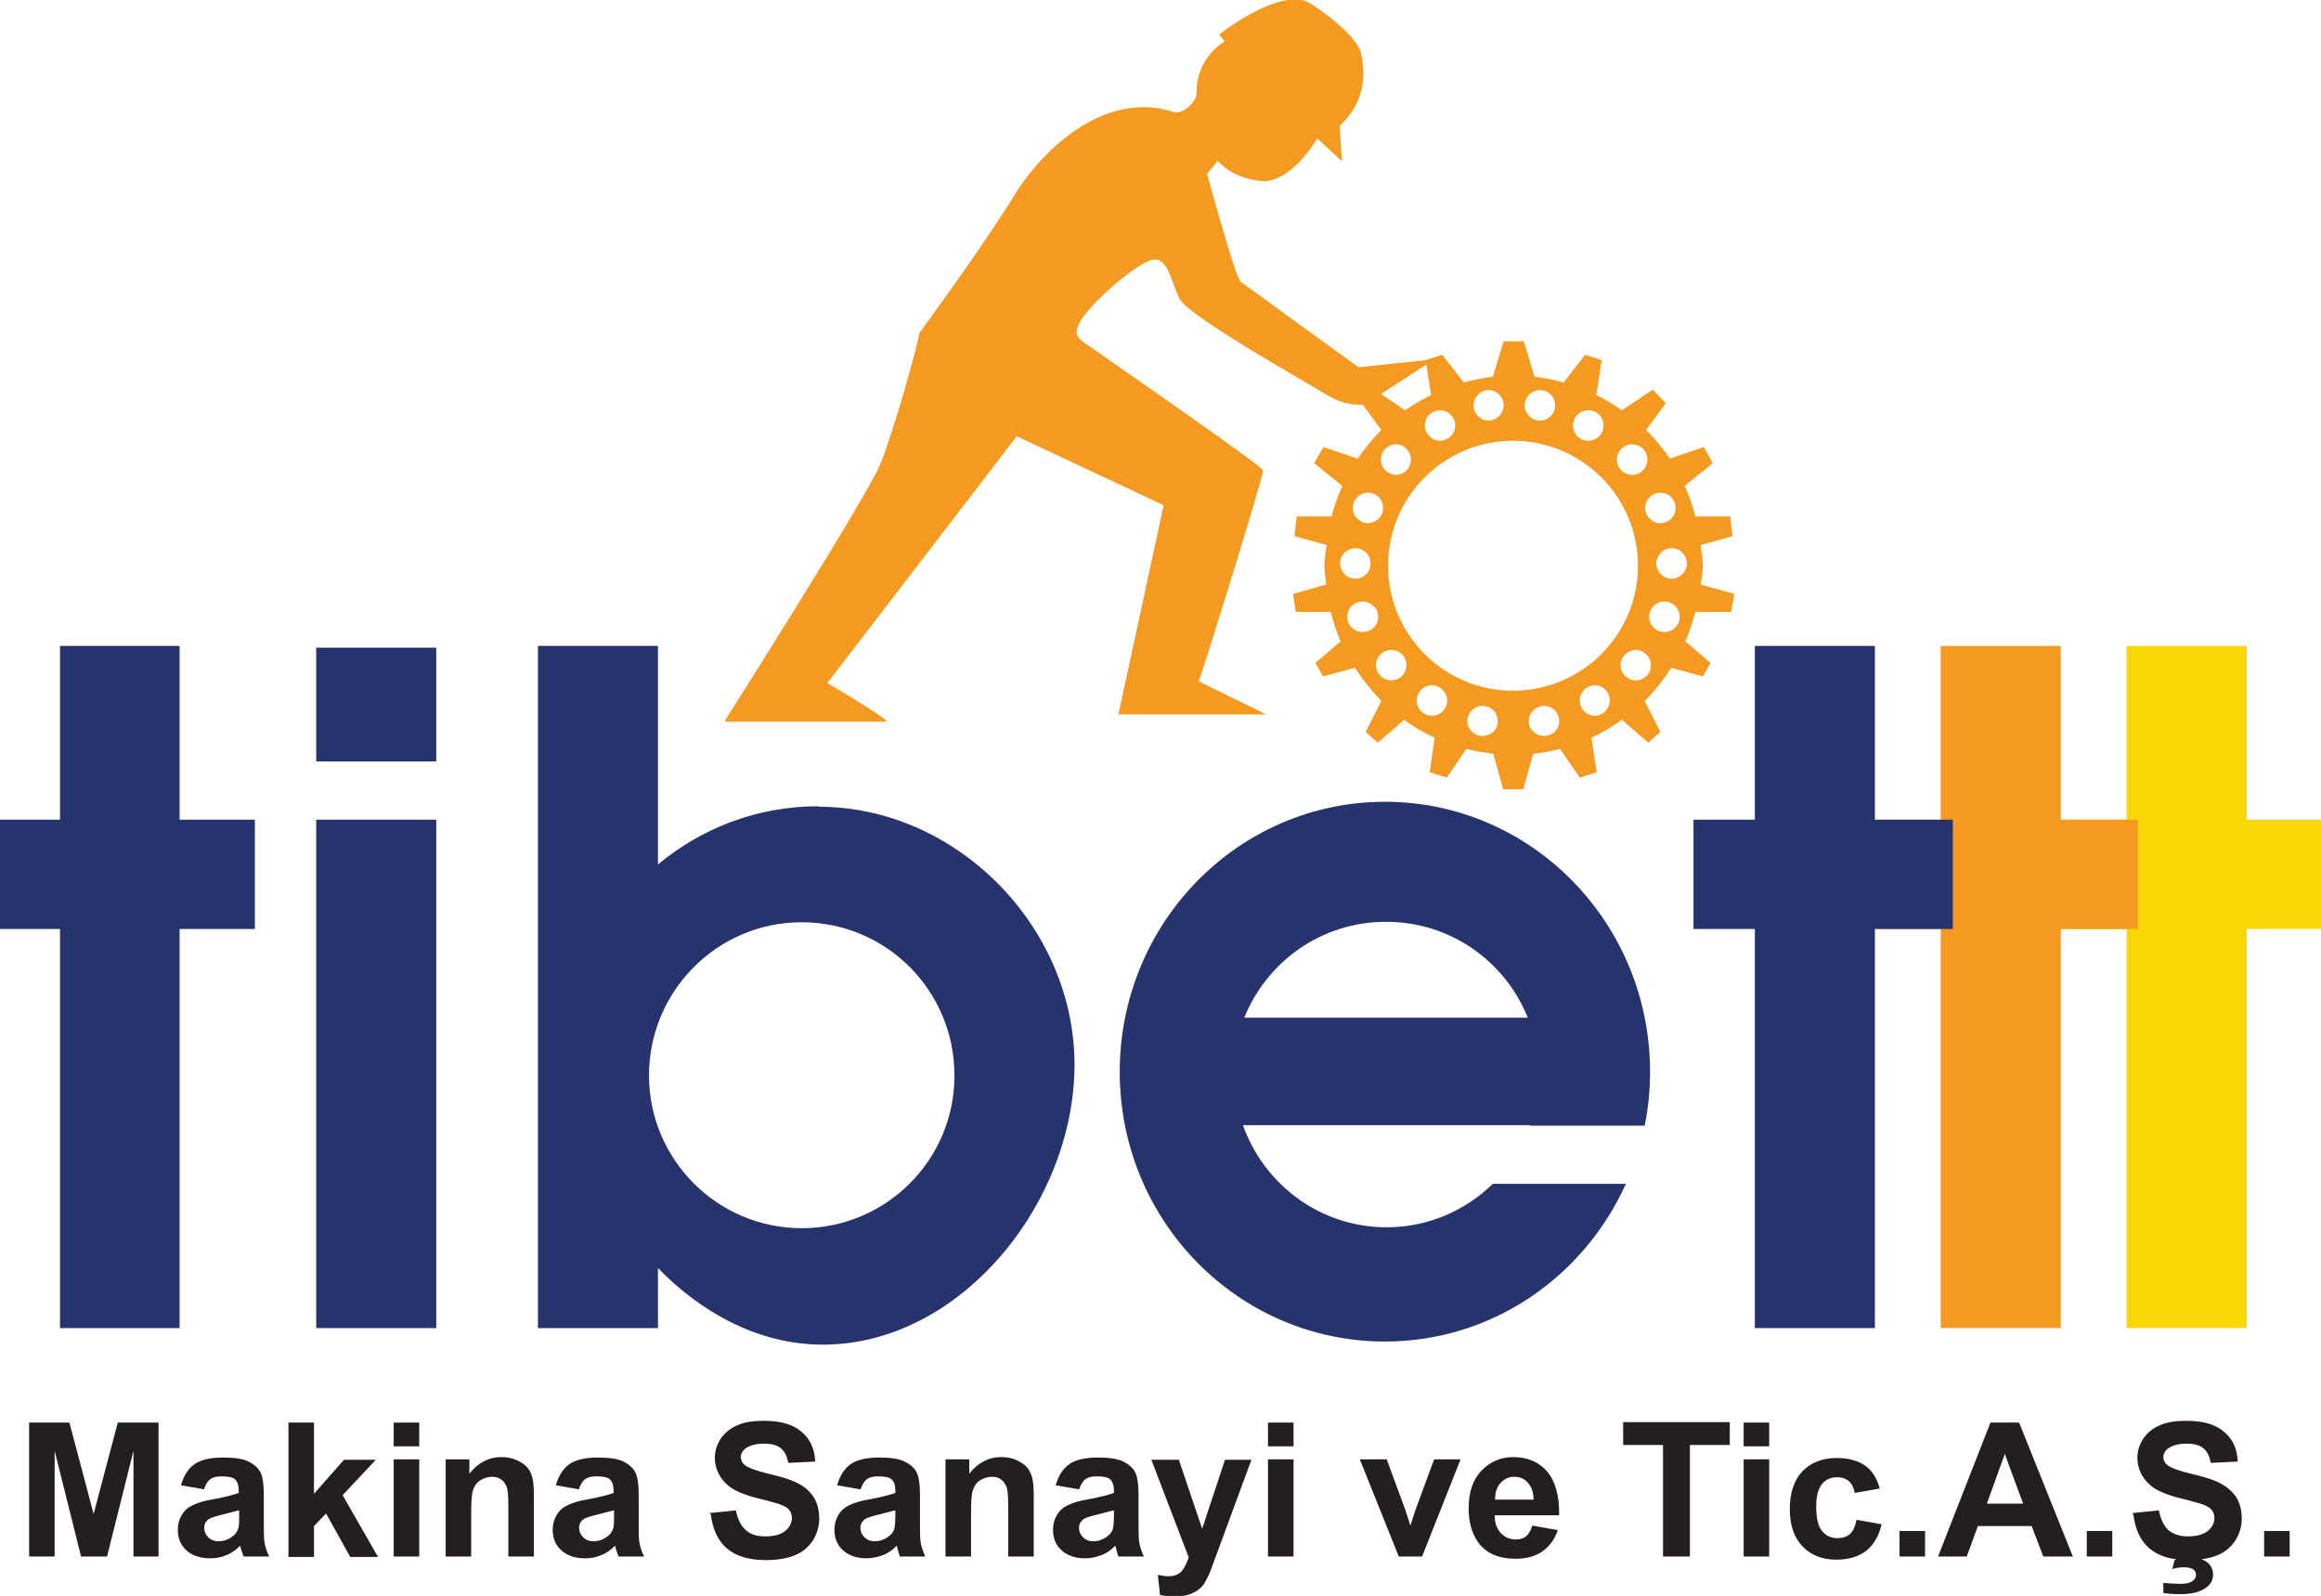 <?xml version="1.0" encoding="UTF-8"?><svg id="Layer_2" xmlns="http://www.w3.org/2000/svg" viewBox="0 0 51.82 35.63"><defs><style>.cls-1{fill:#fad605;}.cls-1,.cls-2,.cls-3,.cls-4{stroke-width:0px;}.cls-2{fill:#26336d;}.cls-3{fill:#231f20;}.cls-4{fill:#f49a21;}</style></defs><g id="Layer_1-2"><rect class="cls-1" x="47.48" y="14.42" width="2.68" height="15.23"/><rect class="cls-2" x="7.06" y="18.3" width="2.68" height="11.35"/><rect class="cls-2" x="7.06" y="14.46" width="2.68" height="2.54"/><polygon class="cls-2" points="5.69 18.3 4.01 18.3 4.01 14.42 1.34 14.42 1.34 18.3 0 18.3 0 20.74 1.34 20.74 1.34 29.65 4.01 29.65 4.01 20.74 5.69 20.74 5.69 18.3"/><rect class="cls-1" x="46.04" y="18.3" width="5.79" height="2.44"/><path class="cls-2" d="m18.27,18c-1.36,0-2.61.49-3.58,1.3v-4.88h-2.68v15.23h2.68v-1.34c1,1.03,2.29,1.71,3.68,1.71,3.08,0,5.62-3.17,5.62-6.25s-2.63-5.76-5.72-5.76m-.37,9.41c-1.88,0-3.41-1.53-3.41-3.41s1.52-3.42,3.41-3.42,3.41,1.53,3.41,3.42-1.53,3.41-3.41,3.41"/><path class="cls-2" d="m34.15,25.13h2.57c.08-.39.12-.79.12-1.2,0-3.33-2.65-6.03-5.92-6.03s-5.92,2.7-5.92,6.03,2.65,6.02,5.92,6.02c2.39,0,4.44-1.44,5.38-3.52h-2.97c-.62.6-1.45.97-2.37.97-1.49,0-2.74-.96-3.21-2.28h6.41Zm-3.2-4.55c1.44,0,2.66.89,3.16,2.14h-6.33c.51-1.26,1.73-2.14,3.16-2.14"/><path class="cls-4" d="m16.19,16.08s3.16-4.98,3.46-5.71c.3-.73.81-2.56.88-2.94,0,0,1.46-1.99,2.11-3.06.66-1.08,2.08-2.38,3.59-1.86.22.02.46-.24.48-.38.01-.14-.04-.75.63-1.21l-.12-.15s1.39-1.1,2.04-.69c.65.42,1.07.86,1.12,1.09.05.23.24.97-.47,1.64l.05.79-.55-.51s-.59,1.02-1.26.95c-.66-.06-.96-.45-.96-.45l-.24.29s.63,2.33.75,2.41c.12.09,2.63,1.91,2.63,1.91l1.7-.18-1.56,1.01s-.41.06-.84-.21c-.44-.27-3.06-1.74-3.29-2.14-.21-.4-.26-1.04-.7-.85-.44.18-1.32.99-1.52,1.34-.2.35,0,.42.29.62.28.2,3.78,2.62,3.79,2.71.02.09-1.32,4.42-1.44,4.71l1.51.74h-3.3l1.01-4.67-3.28-1.54-4.23,5.51s1.09.63,1.34.86h-3.62Z"/><path class="cls-4" d="m38.65,13.66l.07-.4-.75-.21c.02-.14.05-.28.05-.43,0-.16-.04-.3-.05-.45l.71-.2-.05-.44h-.78c-.06-.23-.13-.46-.24-.68l.63-.51-.2-.36-.76.26c-.15-.23-.33-.44-.53-.64l.44-.6-.29-.3-.69.46c-.18-.13-.37-.24-.57-.34l.12-.78-.37-.12-.48.62c-.21-.06-.43-.1-.65-.13l-.24-.79h-.45l-.24.79c-.22.03-.44.07-.65.13l-.48-.62-.37.12.12.78c-.2.1-.39.21-.58.34l-.68-.46-.29.3.44.6c-.19.19-.37.41-.53.64l-.76-.26-.21.36.63.51c-.1.22-.18.45-.24.68h-.78l-.05.44.72.2c-.02.15-.05.29-.05.45s.03.29.04.43l-.74.21.06.4h.78c.06.23.13.45.22.66l-.56.48.17.3.71-.19c.17.26.37.51.59.74l-.35.69.27.24.59-.51c.21.16.44.29.68.4l-.11.77.38.12.44-.64c.19.05.39.08.6.11l.22.79h.45l.22-.79c.2-.02.4-.06.6-.11l.44.64.38-.12-.12-.77c.24-.11.46-.24.68-.4l.59.51.27-.24-.35-.69c.22-.22.42-.47.59-.74l.71.19.17-.3-.56-.48c.09-.21.16-.44.22-.66h.78Zm-1.58-2.66c.19,0,.34.15.34.34s-.15.34-.34.34-.34-.16-.34-.34.15-.34.34-.34m-.63-1.08c.19,0,.34.15.34.34s-.15.34-.34.34-.34-.15-.34-.34.15-.34.34-.34m-.98-.76c.19,0,.34.15.34.34s-.15.34-.34.34-.34-.15-.34-.34.15-.34.34-.34m-1.08-.45c.19,0,.34.15.34.34s-.15.34-.34.34-.34-.16-.34-.34.15-.34.34-.34m-1.15,0c.19,0,.34.15.34.34s-.16.34-.34.34-.33-.16-.33-.34.15-.34.33-.34m-1.08.45c.18,0,.34.15.34.34s-.16.34-.34.34-.34-.15-.34-.34.15-.34.34-.34m-.98.76c.18,0,.33.15.33.34s-.15.34-.33.34-.34-.15-.34-.34.15-.34.34-.34m-.63,1.08c.19,0,.34.15.34.34s-.16.34-.34.34-.34-.16-.34-.34.15-.34.34-.34m-.62,1.58c0-.19.15-.34.34-.34s.34.15.34.34-.15.34-.34.34-.34-.16-.34-.34m.5,1.53c-.19,0-.34-.15-.34-.34s.15-.34.34-.34.35.15.35.34-.15.34-.35.34m.64,1.08c-.19,0-.34-.16-.34-.34s.15-.34.34-.34.34.15.34.34-.15.34-.34.34m.91.79c-.19,0-.34-.15-.34-.34s.15-.34.34-.34.34.16.34.34-.15.34-.34.34m1.13.45c-.19,0-.34-.15-.34-.33s.15-.34.34-.34.34.15.34.34-.15.33-.34.33m1.37,0c-.19,0-.34-.15-.34-.33s.15-.34.34-.34.34.15.34.34-.15.33-.34.33m-.69-1.01c-1.54,0-2.79-1.25-2.79-2.79s1.25-2.79,2.79-2.79,2.79,1.25,2.79,2.79-1.25,2.79-2.79,2.79m1.83.56c-.19,0-.34-.15-.34-.34s.15-.34.34-.34.33.16.33.34-.15.34-.33.34m.91-.79c-.19,0-.34-.16-.34-.34s.16-.34.34-.34.34.15.34.34-.15.34-.34.34m.64-1.08c-.19,0-.34-.15-.34-.34s.15-.34.34-.34.34.15.34.34-.15.34-.34.34m.16-1.19c-.19,0-.34-.16-.34-.34s.15-.34.34-.34.34.15.34.34-.16.34-.34.34"/><path class="cls-3" d="m.65,34.75v-2.99h.9l.54,2.04.54-2.04h.91v2.99h-.56v-2.36l-.59,2.36h-.58l-.59-2.36v2.36h-.56Z"/><path class="cls-3" d="m4.56,33.25l-.52-.09c.06-.21.16-.37.3-.47.14-.1.36-.15.64-.15.26,0,.45.03.57.09s.21.14.26.23.08.26.08.51v.67c0,.19,0,.33.02.42.02.09.05.19.1.29h-.57s-.03-.09-.06-.17c0-.03-.02-.06-.02-.07-.1.1-.2.17-.31.21-.11.05-.23.07-.36.07-.22,0-.4-.06-.53-.18s-.19-.27-.19-.46c0-.12.03-.23.09-.33.06-.1.14-.17.25-.22.11-.05.26-.1.46-.13.27-.05.45-.1.56-.14v-.06c0-.11-.03-.19-.08-.24-.05-.05-.16-.07-.31-.07-.1,0-.18.02-.24.06-.06.04-.1.11-.14.21Zm.77.47c-.07.02-.19.05-.35.09s-.26.07-.31.1c-.08.05-.11.12-.11.2s.03.15.09.21c.06.06.14.09.23.09.1,0,.2-.03.3-.1.07-.05.12-.11.14-.19.02-.05.02-.14.02-.28v-.11Z"/><path class="cls-3" d="m6.44,34.75v-2.99h.57v1.59l.67-.76h.71l-.74.79.79,1.38h-.62l-.54-.97-.27.28v.69h-.57Z"/><path class="cls-3" d="m8.79,32.29v-.53h.57v.53h-.57Zm0,2.46v-2.17h.57v2.17h-.57Z"/><path class="cls-3" d="m11.92,34.75h-.57v-1.11c0-.23-.01-.39-.04-.45s-.06-.12-.12-.16c-.06-.04-.12-.06-.2-.06-.1,0-.19.03-.27.08-.08.05-.13.13-.16.22s-.04.26-.04.5v.98h-.57v-2.17h.53v.32c.19-.24.43-.37.71-.37.13,0,.24.02.35.07.11.05.18.1.24.17s.09.15.11.24.03.22.03.39v1.35Z"/><path class="cls-3" d="m12.93,33.25l-.52-.09c.06-.21.16-.37.3-.47.14-.1.36-.15.64-.15.26,0,.45.03.57.09s.21.14.26.23.08.26.08.51v.67c0,.19,0,.33.02.42.02.09.05.19.1.29h-.57s-.03-.09-.06-.17c0-.03-.02-.06-.02-.07-.1.1-.2.17-.31.21-.11.05-.23.07-.36.07-.22,0-.4-.06-.53-.18s-.19-.27-.19-.46c0-.12.03-.23.09-.33.06-.1.14-.17.25-.22.11-.05.26-.1.46-.13.27-.05.45-.1.56-.14v-.06c0-.11-.03-.19-.08-.24-.05-.05-.16-.07-.31-.07-.1,0-.18.02-.24.06-.06.04-.1.11-.14.21Zm.77.47c-.07.02-.19.05-.35.09s-.26.07-.31.1c-.08.05-.11.12-.11.2s.03.15.09.21c.06.06.14.09.23.09.1,0,.2-.03.3-.1.07-.05.12-.11.14-.19.02-.05.02-.14.02-.28v-.11Z"/><path class="cls-3" d="m15.84,33.78l.59-.06c.04.2.11.34.22.44s.25.14.44.14c.2,0,.34-.04.44-.12.1-.08.15-.18.15-.29,0-.07-.02-.13-.06-.18-.04-.05-.11-.09-.22-.13-.07-.02-.23-.07-.48-.13-.32-.08-.55-.18-.68-.3-.18-.16-.28-.37-.28-.6,0-.15.04-.29.13-.43.09-.13.21-.23.37-.3.16-.07.36-.1.59-.1.38,0,.66.08.85.25.19.16.29.38.3.66l-.6.03c-.03-.15-.08-.26-.17-.33s-.21-.1-.38-.1-.31.04-.41.11c-.06.05-.1.11-.1.19,0,.07.03.13.09.18.08.06.26.13.56.2s.51.14.65.22c.14.07.25.18.33.3.08.13.12.29.12.48,0,.17-.05.33-.14.48-.1.15-.23.26-.4.33-.17.07-.39.11-.65.11-.38,0-.67-.09-.87-.26-.2-.17-.32-.43-.36-.76Z"/><path class="cls-3" d="m19.21,33.25l-.52-.09c.06-.21.16-.37.3-.47s.36-.15.64-.15c.26,0,.45.03.57.09.12.06.21.14.26.23.05.09.08.26.08.51v.67c0,.19,0,.33.02.42.02.09.05.19.1.29h-.57s-.03-.09-.05-.17c0-.03-.02-.06-.02-.07-.1.1-.2.17-.31.21s-.23.07-.36.07c-.22,0-.4-.06-.53-.18-.13-.12-.19-.27-.19-.46,0-.12.03-.23.09-.33.06-.1.14-.17.25-.22.11-.05.26-.1.46-.13.27-.05.45-.1.56-.14v-.06c0-.11-.03-.19-.08-.24s-.16-.07-.31-.07c-.1,0-.18.02-.24.06-.06.04-.1.11-.14.21Zm.77.47c-.07.02-.19.05-.35.09s-.26.07-.31.1c-.07.05-.11.12-.11.2s.03.15.09.21c.06.06.14.09.23.09.1,0,.2-.03.3-.1.07-.05.12-.11.14-.19.01-.05.02-.14.02-.28v-.11Z"/><path class="cls-3" d="m23.08,34.75h-.57v-1.11c0-.23-.01-.39-.04-.45s-.06-.12-.12-.16c-.05-.04-.12-.06-.2-.06-.1,0-.19.03-.27.08-.08.05-.13.13-.16.22s-.04.26-.04.5v.98h-.57v-2.17h.53v.32c.19-.24.43-.37.71-.37.13,0,.24.02.35.07.1.05.18.1.24.17.05.07.09.15.11.24.02.09.03.22.03.39v1.35Z"/><path class="cls-3" d="m24.09,33.25l-.52-.09c.06-.21.16-.37.3-.47s.36-.15.64-.15c.26,0,.45.03.57.09.12.06.21.14.26.23s.08.26.08.51v.67c0,.19,0,.33.02.42.02.09.05.19.1.29h-.57s-.03-.09-.05-.17c0-.03-.02-.06-.02-.07-.1.1-.2.17-.31.21s-.23.07-.36.07c-.22,0-.4-.06-.53-.18-.13-.12-.19-.27-.19-.46,0-.12.03-.23.09-.33.06-.1.14-.17.25-.22.11-.05.26-.1.46-.13.27-.05.45-.1.56-.14v-.06c0-.11-.03-.19-.08-.24s-.16-.07-.31-.07c-.1,0-.18.02-.24.06-.06.04-.1.11-.14.21Zm.77.47c-.07.02-.19.05-.35.09s-.26.07-.31.1c-.07.05-.11.12-.11.2s.03.15.09.21c.06.06.14.09.23.09.1,0,.2-.03.3-.1.07-.05.12-.11.14-.19.01-.05.02-.14.02-.28v-.11Z"/><path class="cls-3" d="m25.71,32.59h.61l.52,1.54.51-1.54h.59l-.77,2.09-.14.38c-.05.13-.1.22-.14.29-.05.07-.1.12-.16.16s-.13.07-.22.1c-.09.02-.18.03-.29.03s-.22-.01-.32-.03l-.05-.45c.09.02.17.03.24.03.13,0,.23-.04.3-.12.06-.08.11-.18.15-.3l-.83-2.17Z"/><path class="cls-3" d="m28.31,32.29v-.53h.57v.53h-.57Zm0,2.46v-2.17h.57v2.17h-.57Z"/><path class="cls-3" d="m31.23,34.75l-.87-2.17h.6l.41,1.11.12.37c.03-.09.05-.16.06-.19.02-.06.04-.12.06-.18l.41-1.11h.59l-.86,2.17h-.52Z"/><path class="cls-3" d="m34.21,34.06l.57.1c-.07.21-.19.37-.35.48-.16.11-.36.16-.59.16-.38,0-.66-.12-.84-.37-.14-.2-.21-.45-.21-.75,0-.36.09-.64.28-.84.19-.2.43-.31.71-.31.32,0,.58.11.76.32s.28.54.27.98h-1.44c0,.17.05.3.14.4.09.09.2.14.33.14.09,0,.17-.02.23-.07.06-.05.11-.13.14-.24Zm.03-.58c0-.17-.05-.29-.13-.38s-.18-.13-.3-.13c-.13,0-.23.05-.31.14s-.12.21-.12.37h.86Z"/><path class="cls-3" d="m37.13,34.75v-2.49h-.89v-.51h2.38v.51h-.89v2.49h-.6Z"/><path class="cls-3" d="m38.93,32.29v-.53h.57v.53h-.57Zm0,2.46v-2.17h.57v2.17h-.57Z"/><path class="cls-3" d="m41.98,33.23l-.57.1c-.02-.11-.06-.2-.13-.26-.07-.06-.16-.09-.26-.09-.14,0-.26.05-.34.15s-.13.26-.13.5c0,.26.04.44.13.55.09.11.2.16.35.16.11,0,.2-.03.27-.09.07-.06.12-.17.15-.32l.56.1c-.06.26-.17.45-.34.59-.17.13-.39.2-.67.2-.32,0-.57-.1-.76-.3-.19-.2-.28-.48-.28-.83s.09-.64.28-.84c.19-.2.45-.3.77-.3.26,0,.47.06.63.17.16.11.27.29.33.52Z"/><path class="cls-3" d="m42.41,34.75v-.57h.57v.57h-.57Z"/><path class="cls-3" d="m46.28,34.75h-.66l-.26-.68h-1.2l-.25.68h-.64l1.17-2.99h.64l1.2,2.99Zm-1.11-1.18l-.41-1.11-.4,1.11h.82Z"/><path class="cls-3" d="m46.59,34.75v-.57h.57v.57h-.57Z"/><path class="cls-3" d="m47.61,33.78l.59-.06c.04.2.11.34.21.44.11.09.25.14.44.14.19,0,.34-.04.44-.12.1-.08.15-.18.15-.29,0-.07-.02-.13-.06-.18-.04-.05-.11-.09-.22-.13-.07-.02-.23-.07-.48-.13-.32-.08-.55-.18-.68-.3-.18-.16-.28-.37-.28-.6,0-.15.04-.29.13-.43.09-.13.21-.23.37-.3.16-.07.36-.1.59-.1.38,0,.66.08.85.25.19.16.29.38.3.66l-.6.03c-.03-.15-.08-.26-.17-.33s-.21-.1-.38-.1-.31.04-.41.11c-.06.05-.1.11-.1.19,0,.07.03.13.09.18.08.06.26.13.56.2s.51.14.65.22.25.18.33.3c.08.13.12.29.12.48,0,.17-.05.33-.14.48-.1.15-.23.26-.4.33-.17.07-.39.11-.65.11-.38,0-.67-.09-.87-.26-.2-.17-.32-.43-.36-.76Zm.69,1.8v-.24c.14.01.27.02.39.02s.21-.02.27-.07c.04-.03.07-.07.07-.13,0-.05-.02-.09-.06-.12-.04-.03-.11-.05-.2-.05s-.18.01-.27.04l.05-.2c.11-.04.22-.06.34-.06.17,0,.3.04.39.11s.13.17.13.27c0,.12-.05.22-.15.29-.13.1-.32.15-.57.15-.18,0-.31-.01-.4-.03Z"/><path class="cls-3" d="m50.55,34.75v-.57h.57v.57h-.57Z"/><rect class="cls-2" x="39.18" y="14.42" width="2.68" height="15.23"/><rect class="cls-4" x="43.33" y="14.42" width="2.68" height="15.23"/><rect class="cls-4" x="41.94" y="18.3" width="5.79" height="2.44"/><rect class="cls-2" x="37.81" y="18.3" width="5.79" height="2.44"/></g></svg>